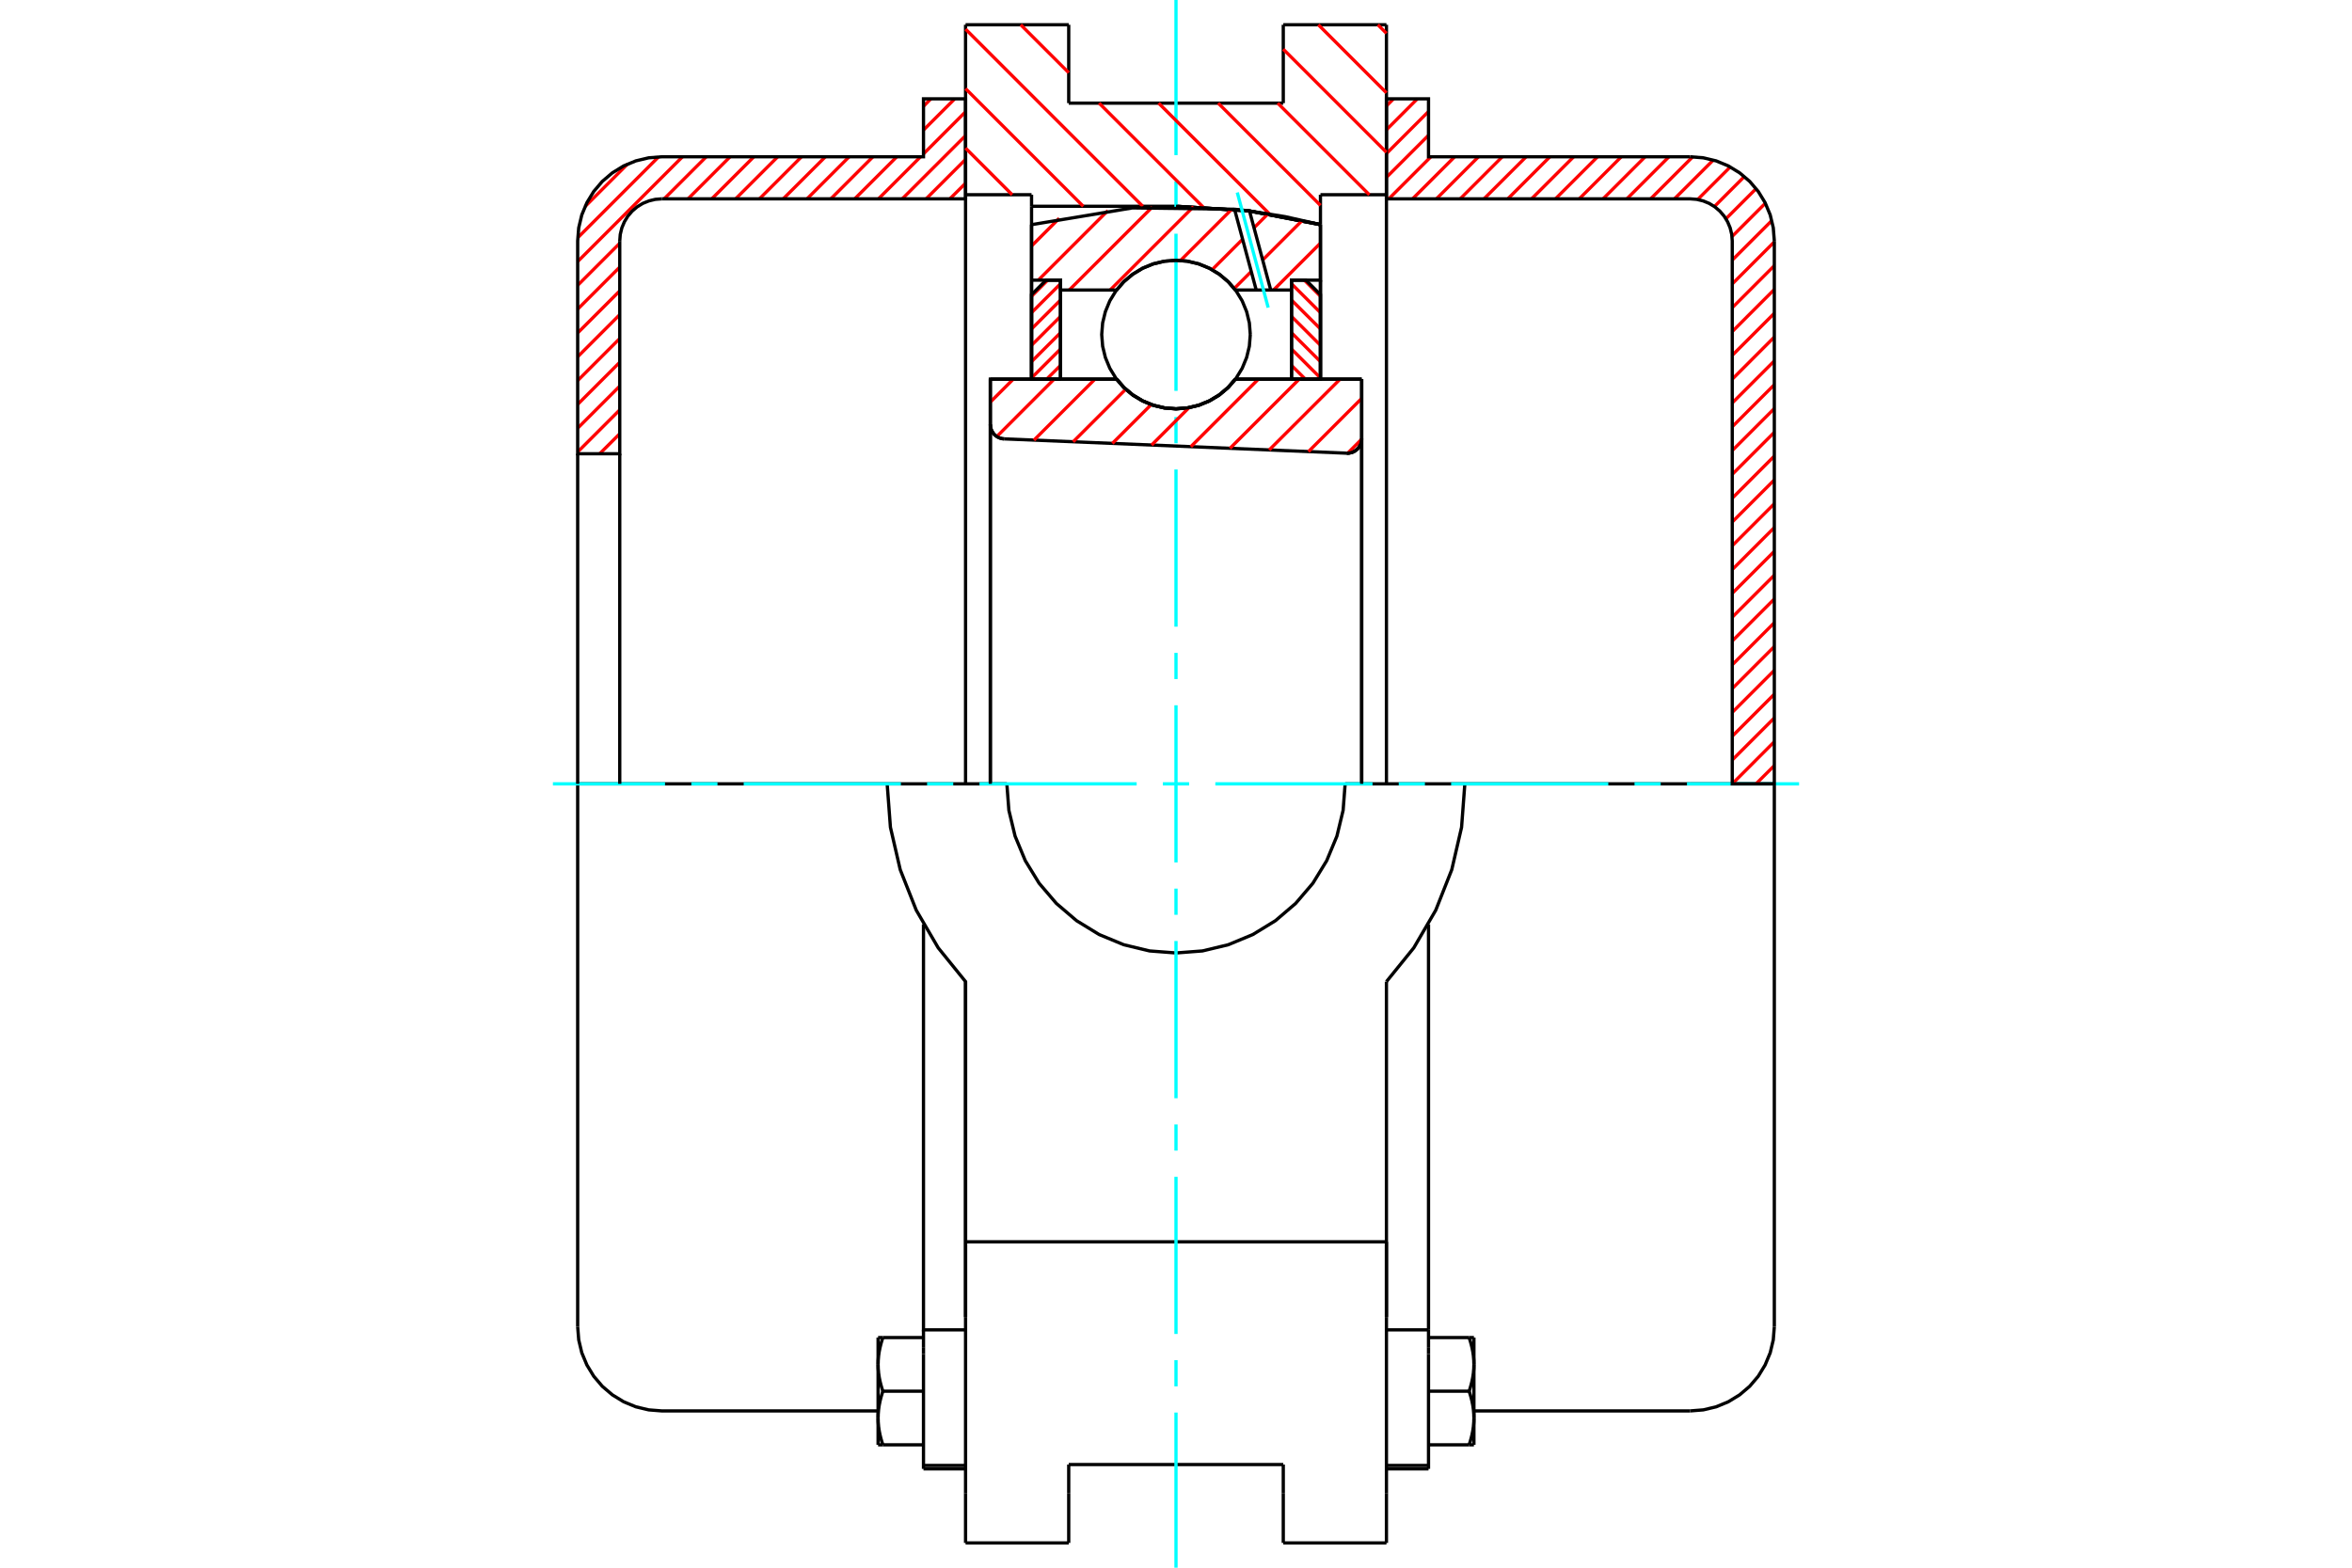 <?xml version="1.0" standalone="no"?>
<!DOCTYPE svg PUBLIC "-//W3C//DTD SVG 1.1//EN"
	"http://www.w3.org/Graphics/SVG/1.1/DTD/svg11.dtd">
<svg xmlns="http://www.w3.org/2000/svg" height="100%" width="100%" viewBox="0 0 36000 24000">
	<rect x="-1800" y="-1200" width="39600" height="26400" style="fill:#FFF"/>
	<g style="fill:none; fill-rule:evenodd" transform="matrix(1 0 0 1 0 0)">
		<g style="fill:none; stroke:#000; stroke-width:50; shape-rendering:geometricPrecision">
			<polyline points="20612,6938 20647,6936 20682,6929 20716,6917 20746,6899 20774,6876 20798,6850 20817,6820 20831,6787 20839,6752 20842,6717"/>
			<line x1="20842" y1="5804" x2="20842" y2="6717"/>
			<line x1="18909" y1="5804" x2="20842" y2="5804"/>
			<polyline points="17091,5804 17206,5936 17341,6049 17492,6139 17654,6205 17825,6245 18000,6259 18175,6245 18346,6205 18508,6139 18659,6049 18794,5936 18909,5804"/>
			<line x1="15158" y1="5804" x2="17091" y2="5804"/>
			<line x1="15158" y1="6498" x2="15158" y2="5804"/>
			<polyline points="15158,6498 15160,6532 15168,6565 15181,6596 15198,6625 15219,6652 15245,6674 15273,6692 15304,6706 15336,6715 15370,6719"/>
			<line x1="20612" y1="6938" x2="15370" y2="6719"/>
			<line x1="20842" y1="6717" x2="20842" y2="12000"/>
			<line x1="15158" y1="6498" x2="15158" y2="12000"/>
			<polyline points="20612,6938 20647,6936 20682,6929 20716,6917 20746,6899 20774,6876 20798,6850 20817,6820 20831,6787 20839,6752 20842,6717"/>
			<line x1="21221" y1="379" x2="21221" y2="2981"/>
			<line x1="19642" y1="379" x2="21221" y2="379"/>
			<line x1="19642" y1="1579" x2="19642" y2="379"/>
			<line x1="16358" y1="1579" x2="19642" y2="1579"/>
			<line x1="16358" y1="379" x2="16358" y2="1579"/>
			<line x1="14779" y1="379" x2="16358" y2="379"/>
			<line x1="14779" y1="2981" x2="14779" y2="379"/>
			<line x1="15789" y1="2981" x2="14779" y2="2981"/>
			<line x1="15789" y1="3158" x2="15789" y2="2981"/>
			<line x1="18000" y1="3158" x2="15789" y2="3158"/>
			<polyline points="20211,3439 19114,3228 18000,3158"/>
			<line x1="20211" y1="2981" x2="20211" y2="3439"/>
			<line x1="21221" y1="2981" x2="20211" y2="2981"/>
			<line x1="22421" y1="12000" x2="20589" y2="12000"/>
			<line x1="15411" y1="12000" x2="13579" y2="12000"/>
			<polyline points="15411,12000 15442,12405 15537,12800 15693,13176 15905,13522 16169,13831 16478,14095 16824,14307 17200,14463 17595,14558 18000,14589 18405,14558 18800,14463 19176,14307 19522,14095 19831,13831 20095,13522 20307,13176 20463,12800 20558,12405 20589,12000"/>
			<polyline points="13579,12000 13629,12665 13779,13314 14024,13934 14360,14510 14779,15028 14779,19011"/>
			<line x1="21221" y1="19011" x2="14779" y2="19011"/>
			<line x1="21221" y1="15028" x2="21221" y2="19011"/>
			<polyline points="21221,15028 21640,14510 21976,13934 22221,13314 22371,12665 22421,12000"/>
			<line x1="21221" y1="20163" x2="21221" y2="19011"/>
			<line x1="21221" y1="22857" x2="21221" y2="20163"/>
			<line x1="21221" y1="23621" x2="21221" y2="22857"/>
			<line x1="21221" y1="19010" x2="21221" y2="20163"/>
			<line x1="21221" y1="2981" x2="21221" y2="12000"/>
			<line x1="14779" y1="12000" x2="14779" y2="2981"/>
			<line x1="14779" y1="22857" x2="14779" y2="23621"/>
			<line x1="14779" y1="20163" x2="14779" y2="22857"/>
			<line x1="14779" y1="20163" x2="14779" y2="19011"/>
			<line x1="20211" y1="3439" x2="20211" y2="5804"/>
			<line x1="15789" y1="5800" x2="15789" y2="3158"/>
			<line x1="16358" y1="22857" x2="16358" y2="22421"/>
			<line x1="16358" y1="23621" x2="16358" y2="22857"/>
			<line x1="16358" y1="22421" x2="19642" y2="22421"/>
			<line x1="19642" y1="22857" x2="19642" y2="23621"/>
			<line x1="19642" y1="22421" x2="19642" y2="22857"/>
			<line x1="19642" y1="23621" x2="21221" y2="23621"/>
			<line x1="14779" y1="23621" x2="16358" y2="23621"/>
			<polyline points="20211,3439 19114,3228 18000,3158"/>
			<line x1="14135" y1="22435" x2="14135" y2="22487"/>
			<line x1="14135" y1="20730" x2="14135" y2="22435"/>
			<line x1="14135" y1="20633" x2="14135" y2="20730"/>
			<line x1="14135" y1="20359" x2="14135" y2="20633"/>
			<polyline points="14135,14151 14135,20359 14779,20359"/>
			<polyline points="13440,21709 13440,21720 13440,21731 13441,21743 13441,21754 13441,21765 13442,21776 13443,21788 13444,21799 13445,21810 13446,21821 13447,21833 13448,21844 13450,21855 13452,21867 13453,21878 13455,21889 13457,21901 13459,21912 13461,21924 13464,21936 13466,21947 13468,21959 13471,21971 13474,21983 13477,21995 13480,22007 13483,22019 13486,22031 13490,22043 13493,22056 13497,22068 13501,22081 13505,22094 13509,22106 13513,22119"/>
			<line x1="13440" y1="22119" x2="13440" y2="21709"/>
			<line x1="13513" y1="22119" x2="13440" y2="22119"/>
			<polyline points="13440,20888 13440,20899 13440,20910 13441,20922 13441,20933 13441,20944 13442,20955 13443,20967 13444,20978 13445,20989 13446,21000 13447,21012 13448,21023 13450,21034 13452,21046 13453,21057 13455,21068 13457,21080 13459,21091 13461,21103 13464,21115 13466,21126 13468,21138 13471,21150 13474,21162 13477,21174 13480,21186 13483,21198 13486,21210 13490,21222 13493,21235 13497,21247 13501,21260 13505,21273 13509,21285 13513,21298"/>
			<line x1="13440" y1="21709" x2="13440" y2="20888"/>
			<polyline points="13513,21298 13509,21311 13505,21324 13501,21337 13497,21350 13493,21362 13490,21374 13486,21387 13483,21399 13480,21411 13477,21423 13474,21435 13471,21447 13468,21459 13466,21471 13464,21482 13461,21494 13459,21505 13457,21517 13455,21528 13453,21540 13452,21551 13450,21563 13448,21574 13447,21585 13446,21596 13445,21608 13444,21619 13443,21630 13442,21641 13441,21653 13441,21664 13441,21675 13440,21686 13440,21698 13440,21709"/>
			<line x1="13440" y1="20477" x2="13513" y2="20477"/>
			<line x1="13440" y1="20888" x2="13440" y2="20477"/>
			<polyline points="13513,20477 13509,20490 13505,20503 13501,20516 13497,20529 13493,20541 13490,20553 13486,20566 13483,20578 13480,20590 13477,20602 13474,20614 13471,20626 13468,20638 13466,20649 13464,20661 13461,20673 13459,20684 13457,20696 13455,20707 13453,20719 13452,20730 13450,20741 13448,20753 13447,20764 13446,20775 13445,20787 13444,20798 13443,20809 13442,20820 13441,20832 13441,20843 13441,20854 13440,20865 13440,20877 13440,20888"/>
			<line x1="14135" y1="21298" x2="13513" y2="21298"/>
			<line x1="14135" y1="20477" x2="13513" y2="20477"/>
			<line x1="14135" y1="22119" x2="13513" y2="22119"/>
			<line x1="10131" y1="12000" x2="8842" y2="12000"/>
			<line x1="13579" y1="12000" x2="10131" y2="12000"/>
			<line x1="8842" y1="12000" x2="8842" y2="20312"/>
			<line x1="14779" y1="15028" x2="14779" y2="20163"/>
			<line x1="14135" y1="22487" x2="14779" y2="22487"/>
			<line x1="14135" y1="22435" x2="14779" y2="22435"/>
			<polyline points="8842,20312 8858,20513 8905,20710 8983,20897 9088,21069 9219,21223 9373,21354 9546,21460 9732,21537 9929,21584 10131,21600 13440,21600"/>
			<line x1="21865" y1="22487" x2="21865" y2="22435"/>
			<line x1="21221" y1="20359" x2="21865" y2="20359"/>
			<line x1="21865" y1="20633" x2="21865" y2="20359"/>
			<line x1="21865" y1="20730" x2="21865" y2="20633"/>
			<line x1="21865" y1="22435" x2="21865" y2="20730"/>
			<line x1="21865" y1="20359" x2="21865" y2="14151"/>
			<line x1="22487" y1="20477" x2="22560" y2="20477"/>
			<polyline points="22560,20888 22560,20877 22560,20865 22559,20854 22559,20843 22559,20832 22558,20820 22557,20809 22556,20798 22555,20787 22554,20775 22553,20764 22552,20753 22550,20741 22548,20730 22547,20719 22545,20707 22543,20696 22541,20684 22539,20673 22536,20661 22534,20649 22532,20638 22529,20626 22526,20614 22523,20602 22520,20590 22517,20578 22514,20566 22510,20553 22507,20541 22503,20529 22499,20516 22495,20503 22491,20490 22487,20477"/>
			<line x1="22560" y1="20477" x2="22560" y2="20888"/>
			<polyline points="22560,21709 22560,21698 22560,21686 22559,21675 22559,21664 22559,21653 22558,21641 22557,21630 22556,21619 22555,21608 22554,21596 22553,21585 22552,21574 22550,21563 22548,21551 22547,21540 22545,21528 22543,21517 22541,21505 22539,21494 22536,21482 22534,21471 22532,21459 22529,21447 22526,21435 22523,21423 22520,21411 22517,21399 22514,21387 22510,21374 22507,21362 22503,21350 22499,21337 22495,21324 22491,21311 22487,21298"/>
			<line x1="22560" y1="20888" x2="22560" y2="21709"/>
			<polyline points="22487,21298 22491,21285 22495,21273 22499,21260 22503,21247 22507,21235 22510,21222 22514,21210 22517,21198 22520,21186 22523,21174 22526,21162 22529,21150 22532,21138 22534,21126 22536,21115 22539,21103 22541,21091 22543,21080 22545,21068 22547,21057 22548,21046 22550,21034 22552,21023 22553,21012 22554,21000 22555,20989 22556,20978 22557,20967 22558,20955 22559,20944 22559,20933 22559,20922 22560,20910 22560,20899 22560,20888"/>
			<line x1="22560" y1="22119" x2="22487" y2="22119"/>
			<line x1="22560" y1="21709" x2="22560" y2="22119"/>
			<polyline points="22487,22119 22491,22106 22495,22094 22499,22081 22503,22068 22507,22056 22510,22043 22514,22031 22517,22019 22520,22007 22523,21995 22526,21983 22529,21971 22532,21959 22534,21947 22536,21936 22539,21924 22541,21912 22543,21901 22545,21889 22547,21878 22548,21867 22550,21855 22552,21844 22553,21833 22554,21821 22555,21810 22556,21799 22557,21788 22558,21776 22559,21765 22559,21754 22559,21743 22560,21731 22560,21720 22560,21709"/>
			<line x1="21865" y1="22119" x2="22487" y2="22119"/>
			<line x1="21865" y1="21298" x2="22487" y2="21298"/>
			<line x1="21865" y1="20477" x2="22487" y2="20477"/>
			<line x1="25869" y1="12000" x2="22421" y2="12000"/>
			<line x1="27158" y1="12000" x2="25869" y2="12000"/>
			<line x1="27158" y1="20312" x2="27158" y2="12000"/>
			<line x1="21221" y1="22487" x2="21865" y2="22487"/>
			<line x1="21221" y1="22435" x2="21865" y2="22435"/>
			<polyline points="25869,21600 26071,21584 26268,21537 26454,21460 26627,21354 26781,21223 26912,21069 27017,20897 27095,20710 27142,20513 27158,20312"/>
			<line x1="22560" y1="21600" x2="25869" y2="21600"/>
		</g>
		<g style="fill:none; stroke:#0FF; stroke-width:50; shape-rendering:geometricPrecision">
			<line x1="8463" y1="12000" x2="10179" y2="12000"/>
			<line x1="10581" y1="12000" x2="10982" y2="12000"/>
			<line x1="11383" y1="12000" x2="13789" y2="12000"/>
			<line x1="14190" y1="12000" x2="14591" y2="12000"/>
			<line x1="14992" y1="12000" x2="17398" y2="12000"/>
			<line x1="17799" y1="12000" x2="18201" y2="12000"/>
			<line x1="18602" y1="12000" x2="21008" y2="12000"/>
			<line x1="21409" y1="12000" x2="21810" y2="12000"/>
			<line x1="22211" y1="12000" x2="24617" y2="12000"/>
			<line x1="25018" y1="12000" x2="25419" y2="12000"/>
			<line x1="25821" y1="12000" x2="27537" y2="12000"/>
			<line x1="18000" y1="24000" x2="18000" y2="21625"/>
			<line x1="18000" y1="21224" x2="18000" y2="20823"/>
			<line x1="18000" y1="20422" x2="18000" y2="18016"/>
			<line x1="18000" y1="17615" x2="18000" y2="17214"/>
			<line x1="18000" y1="16813" x2="18000" y2="14406"/>
			<line x1="18000" y1="14005" x2="18000" y2="13604"/>
			<line x1="18000" y1="13203" x2="18000" y2="10797"/>
			<line x1="18000" y1="10396" x2="18000" y2="9995"/>
			<line x1="18000" y1="9594" x2="18000" y2="7187"/>
			<line x1="18000" y1="6786" x2="18000" y2="6385"/>
			<line x1="18000" y1="5984" x2="18000" y2="3578"/>
			<line x1="18000" y1="3177" x2="18000" y2="2776"/>
			<line x1="18000" y1="2375" x2="18000" y2="0"/>
		</g>
		<g style="fill:none; stroke:#F00; stroke-width:50; shape-rendering:geometricPrecision">
			<line x1="27158" y1="11720" x2="26878" y2="12000"/>
			<line x1="27158" y1="11355" x2="26514" y2="12000"/>
			<line x1="27158" y1="10991" x2="26514" y2="11635"/>
			<line x1="27158" y1="10627" x2="26514" y2="11271"/>
			<line x1="27158" y1="10262" x2="26514" y2="10906"/>
			<line x1="27158" y1="9898" x2="26514" y2="10542"/>
			<line x1="27158" y1="9533" x2="26514" y2="10178"/>
			<line x1="27158" y1="9169" x2="26514" y2="9813"/>
			<line x1="27158" y1="8805" x2="26514" y2="9449"/>
			<line x1="27158" y1="8440" x2="26514" y2="9084"/>
			<line x1="27158" y1="8076" x2="26514" y2="8720"/>
			<line x1="27158" y1="7711" x2="26514" y2="8355"/>
			<line x1="27158" y1="7347" x2="26514" y2="7991"/>
			<line x1="27158" y1="6982" x2="26514" y2="7627"/>
			<line x1="27158" y1="6618" x2="26514" y2="7262"/>
			<line x1="27158" y1="6254" x2="26514" y2="6898"/>
			<line x1="27158" y1="5889" x2="26514" y2="6533"/>
			<line x1="27158" y1="5525" x2="26514" y2="6169"/>
			<line x1="27158" y1="5160" x2="26514" y2="5805"/>
			<line x1="27158" y1="4796" x2="26514" y2="5440"/>
			<line x1="27158" y1="4431" x2="26514" y2="5076"/>
			<line x1="27158" y1="4067" x2="26514" y2="4711"/>
			<line x1="27158" y1="3703" x2="26514" y2="4347"/>
			<line x1="27119" y1="3377" x2="26514" y2="3982"/>
			<line x1="27021" y1="3111" x2="26510" y2="3622"/>
			<line x1="26879" y1="2888" x2="26417" y2="3350"/>
			<line x1="26699" y1="2703" x2="26241" y2="3162"/>
			<line x1="26483" y1="2556" x2="25984" y2="3055"/>
			<line x1="26224" y1="2450" x2="25630" y2="3044"/>
			<line x1="25908" y1="2401" x2="25265" y2="3044"/>
			<line x1="25545" y1="2400" x2="24901" y2="3044"/>
			<line x1="25181" y1="2400" x2="24537" y2="3044"/>
			<line x1="24816" y1="2400" x2="24172" y2="3044"/>
			<line x1="24452" y1="2400" x2="23808" y2="3044"/>
			<line x1="24087" y1="2400" x2="23443" y2="3044"/>
			<line x1="23723" y1="2400" x2="23079" y2="3044"/>
			<line x1="23359" y1="2400" x2="22714" y2="3044"/>
			<line x1="22994" y1="2400" x2="22350" y2="3044"/>
			<line x1="22630" y1="2400" x2="21986" y2="3044"/>
			<line x1="22265" y1="2400" x2="21621" y2="3044"/>
			<line x1="21901" y1="2400" x2="21257" y2="3044"/>
			<line x1="21865" y1="2071" x2="21221" y2="2715"/>
			<line x1="21865" y1="1707" x2="21221" y2="2351"/>
			<line x1="21694" y1="1513" x2="21221" y2="1987"/>
			<line x1="21330" y1="1513" x2="21221" y2="1622"/>
		</g>
		<g style="fill:none; stroke:#000; stroke-width:50; shape-rendering:geometricPrecision">
			<polyline points="21221,3044 21221,1513 21865,1513 21865,2400 25869,2400"/>
			<polyline points="27158,3688 27142,3487 27095,3290 27017,3103 26912,2931 26781,2777 26627,2646 26454,2540 26268,2463 26071,2416 25869,2400"/>
			<polyline points="27158,3688 27158,12000 26514,12000 26514,3688 26506,3588 26482,3489 26443,3396 26391,3310 26325,3233 26248,3167 26162,3114 26069,3076 25970,3052 25869,3044 21221,3044"/>
		</g>
		<g style="fill:none; stroke:#F00; stroke-width:50; shape-rendering:geometricPrecision">
			<line x1="14779" y1="2805" x2="14539" y2="3044"/>
			<line x1="14779" y1="2440" x2="14175" y2="3044"/>
			<line x1="14779" y1="2076" x2="13810" y2="3044"/>
			<line x1="14779" y1="1711" x2="14135" y2="2356"/>
			<line x1="14090" y1="2400" x2="13446" y2="3044"/>
			<line x1="14613" y1="1513" x2="14135" y2="1991"/>
			<line x1="13726" y1="2400" x2="13082" y2="3044"/>
			<line x1="9486" y1="6640" x2="9178" y2="6947"/>
			<line x1="14248" y1="1513" x2="14135" y2="1627"/>
			<line x1="13361" y1="2400" x2="12717" y2="3044"/>
			<line x1="9486" y1="6275" x2="8842" y2="6919"/>
			<line x1="12997" y1="2400" x2="12353" y2="3044"/>
			<line x1="9486" y1="5911" x2="8842" y2="6555"/>
			<line x1="12633" y1="2400" x2="11988" y2="3044"/>
			<line x1="9486" y1="5546" x2="8842" y2="6190"/>
			<line x1="12268" y1="2400" x2="11624" y2="3044"/>
			<line x1="9486" y1="5182" x2="8842" y2="5826"/>
			<line x1="11904" y1="2400" x2="11260" y2="3044"/>
			<line x1="9486" y1="4817" x2="8842" y2="5462"/>
			<line x1="11539" y1="2400" x2="10895" y2="3044"/>
			<line x1="9486" y1="4453" x2="8842" y2="5097"/>
			<line x1="11175" y1="2400" x2="10531" y2="3044"/>
			<line x1="9486" y1="4089" x2="8842" y2="4733"/>
			<line x1="10810" y1="2400" x2="10166" y2="3044"/>
			<line x1="9486" y1="3724" x2="8842" y2="4368"/>
			<line x1="10446" y1="2400" x2="8842" y2="4004"/>
			<line x1="10080" y1="2402" x2="8844" y2="3638"/>
			<line x1="9604" y1="2513" x2="8955" y2="3162"/>
		</g>
		<g style="fill:none; stroke:#000; stroke-width:50; shape-rendering:geometricPrecision">
			<polyline points="14779,3044 14779,1513 14135,1513 14135,2400 10131,2400 9929,2416 9732,2463 9546,2540 9373,2646 9219,2777 9088,2931 8983,3103 8905,3290 8858,3487 8842,3688 8842,6947 9486,6947 9486,3688"/>
			<polyline points="10131,3044 10030,3052 9931,3076 9838,3114 9752,3167 9675,3233 9609,3310 9557,3396 9518,3489 9494,3588 9486,3688"/>
			<line x1="10131" y1="3044" x2="14779" y2="3044"/>
			<line x1="8842" y1="12000" x2="8842" y2="6947"/>
			<line x1="9486" y1="6947" x2="9486" y2="12000"/>
		</g>
		<g style="fill:none; stroke:#F00; stroke-width:50; shape-rendering:geometricPrecision">
			<line x1="21090" y1="379" x2="21221" y2="510"/>
			<line x1="20179" y1="379" x2="21221" y2="1421"/>
			<line x1="19642" y1="753" x2="21221" y2="2332"/>
			<line x1="19557" y1="1579" x2="20959" y2="2981"/>
			<line x1="18646" y1="1579" x2="20211" y2="3144"/>
			<line x1="17734" y1="1579" x2="19435" y2="3279"/>
			<line x1="15623" y1="379" x2="16358" y2="1113"/>
			<line x1="16823" y1="1579" x2="18416" y2="3171"/>
			<line x1="14779" y1="446" x2="17491" y2="3158"/>
			<line x1="14779" y1="1357" x2="16580" y2="3158"/>
			<line x1="14779" y1="2268" x2="15492" y2="2981"/>
		</g>
		<g style="fill:none; stroke:#000; stroke-width:50; shape-rendering:geometricPrecision">
			<polyline points="20211,3439 19114,3228 18000,3158"/>
		</g>
		<g style="fill:none; stroke:#F00; stroke-width:50; shape-rendering:geometricPrecision">
			<line x1="16036" y1="4289" x2="15789" y2="4536"/>
			<line x1="16232" y1="4344" x2="15789" y2="4786"/>
			<line x1="16232" y1="4594" x2="15789" y2="5036"/>
			<line x1="16232" y1="4844" x2="15789" y2="5286"/>
			<line x1="16232" y1="5094" x2="15789" y2="5536"/>
			<line x1="16232" y1="5344" x2="15789" y2="5786"/>
			<line x1="16232" y1="5594" x2="16021" y2="5804"/>
		</g>
		<g style="fill:none; stroke:#000; stroke-width:50; shape-rendering:geometricPrecision">
			<polyline points="16232,5804 16232,4289 16011,4289 15789,4510 15789,5804 16232,5804"/>
		</g>
		<g style="fill:none; stroke:#F00; stroke-width:50; shape-rendering:geometricPrecision">
			<line x1="19964" y1="4289" x2="20211" y2="4536"/>
			<line x1="19768" y1="4344" x2="20211" y2="4786"/>
			<line x1="19768" y1="4594" x2="20211" y2="5036"/>
			<line x1="19768" y1="4844" x2="20211" y2="5286"/>
			<line x1="19768" y1="5094" x2="20211" y2="5536"/>
			<line x1="19768" y1="5344" x2="20211" y2="5786"/>
			<line x1="19768" y1="5594" x2="19979" y2="5804"/>
		</g>
		<g style="fill:none; stroke:#000; stroke-width:50; shape-rendering:geometricPrecision">
			<polyline points="19768,5804 19768,4289 19989,4289 20211,4510 20211,5804 19768,5804"/>
			<polyline points="19137,5122 19123,4944 19081,4771 19013,4606 18920,4454 18804,4318 18668,4202 18516,4109 18351,4041 18178,3999 18000,3985 17822,3999 17649,4041 17484,4109 17332,4202 17196,4318 17080,4454 16987,4606 16919,4771 16877,4944 16863,5122 16877,5300 16919,5473 16987,5638 17080,5790 17196,5926 17332,6042 17484,6135 17649,6203 17822,6245 18000,6259 18178,6245 18351,6203 18516,6135 18668,6042 18804,5926 18920,5790 19013,5638 19081,5473 19123,5300 19137,5122"/>
		</g>
		<g style="fill:none; stroke:#F00; stroke-width:50; shape-rendering:geometricPrecision">
			<line x1="20211" y1="3722" x2="19493" y2="4440"/>
			<line x1="19931" y1="3376" x2="19327" y2="3980"/>
			<line x1="19152" y1="4156" x2="18891" y2="4417"/>
			<line x1="19407" y1="3275" x2="19195" y2="3487"/>
			<line x1="19019" y1="3663" x2="18553" y2="4129"/>
			<line x1="18856" y1="3201" x2="18069" y2="3988"/>
			<line x1="18268" y1="3164" x2="16992" y2="4440"/>
			<line x1="17638" y1="3169" x2="16366" y2="4440"/>
			<line x1="16957" y1="3224" x2="15892" y2="4289"/>
			<line x1="16213" y1="3342" x2="15789" y2="3766"/>
		</g>
		<g style="fill:none; stroke:#000; stroke-width:50; shape-rendering:geometricPrecision">
			<polyline points="15789,5804 15789,4289 15789,3439"/>
			<polyline points="18896,3203 17332,3183 15789,3439"/>
			<polyline points="19125,3230 19011,3216 18896,3203"/>
			<polyline points="20211,3439 19671,3317 19125,3230"/>
			<polyline points="20211,3439 20211,4289 19768,4289 19768,4440 19768,5804"/>
			<polyline points="19768,4440 19450,4440 19228,4440 18909,4440 18794,4308 18659,4196 18508,4105 18346,4039 18175,3999 18000,3985 17825,3999 17654,4039 17492,4105 17341,4196 17206,4308 17091,4440 16232,4440 16232,5804"/>
			<polyline points="16232,4440 16232,4289 15789,4289"/>
			<line x1="20211" y1="4289" x2="20211" y2="5804"/>
		</g>
		<g style="fill:none; stroke:#0FF; stroke-width:50; shape-rendering:geometricPrecision">
			<line x1="19411" y1="4709" x2="18938" y2="2947"/>
		</g>
		<g style="fill:none; stroke:#000; stroke-width:50; shape-rendering:geometricPrecision">
			<line x1="19228" y1="4440" x2="18896" y2="3203"/>
			<line x1="19450" y1="4440" x2="19125" y2="3230"/>
		</g>
		<g style="fill:none; stroke:#F00; stroke-width:50; shape-rendering:geometricPrecision">
			<line x1="20842" y1="6724" x2="20628" y2="6938"/>
			<line x1="20842" y1="6099" x2="20028" y2="6913"/>
			<line x1="20512" y1="5804" x2="19427" y2="6888"/>
			<line x1="19886" y1="5804" x2="18827" y2="6863"/>
			<line x1="19261" y1="5804" x2="18227" y2="6838"/>
			<line x1="18199" y1="6241" x2="17627" y2="6813"/>
			<line x1="17621" y1="6193" x2="17026" y2="6788"/>
			<line x1="17231" y1="5959" x2="16426" y2="6763"/>
			<line x1="16760" y1="5804" x2="15826" y2="6738"/>
			<line x1="16135" y1="5804" x2="15257" y2="6683"/>
			<line x1="15510" y1="5804" x2="15158" y2="6156"/>
		</g>
		<g style="fill:none; stroke:#000; stroke-width:50; shape-rendering:geometricPrecision">
			<polyline points="15158,6498 15160,6532 15168,6565 15181,6596 15198,6625 15219,6652 15245,6674 15273,6692 15304,6706 15336,6715 15370,6719"/>
			<polyline points="20612,6938 20647,6936 20682,6929 20716,6917 20746,6899 20774,6876 20798,6850 20817,6820 20831,6787 20839,6752 20842,6717"/>
			<polyline points="20842,5804 20400,5804 18909,5804"/>
			<polyline points="17091,5804 17206,5936 17341,6049 17492,6139 17654,6205 17825,6245 18000,6259 18175,6245 18346,6205 18508,6139 18659,6049 18794,5936 18909,5804"/>
			<polyline points="17091,5804 15600,5804 15158,5804 15158,12000"/>
			<line x1="20842" y1="12000" x2="20842" y2="5804"/>
		</g>
	</g>
</svg>
